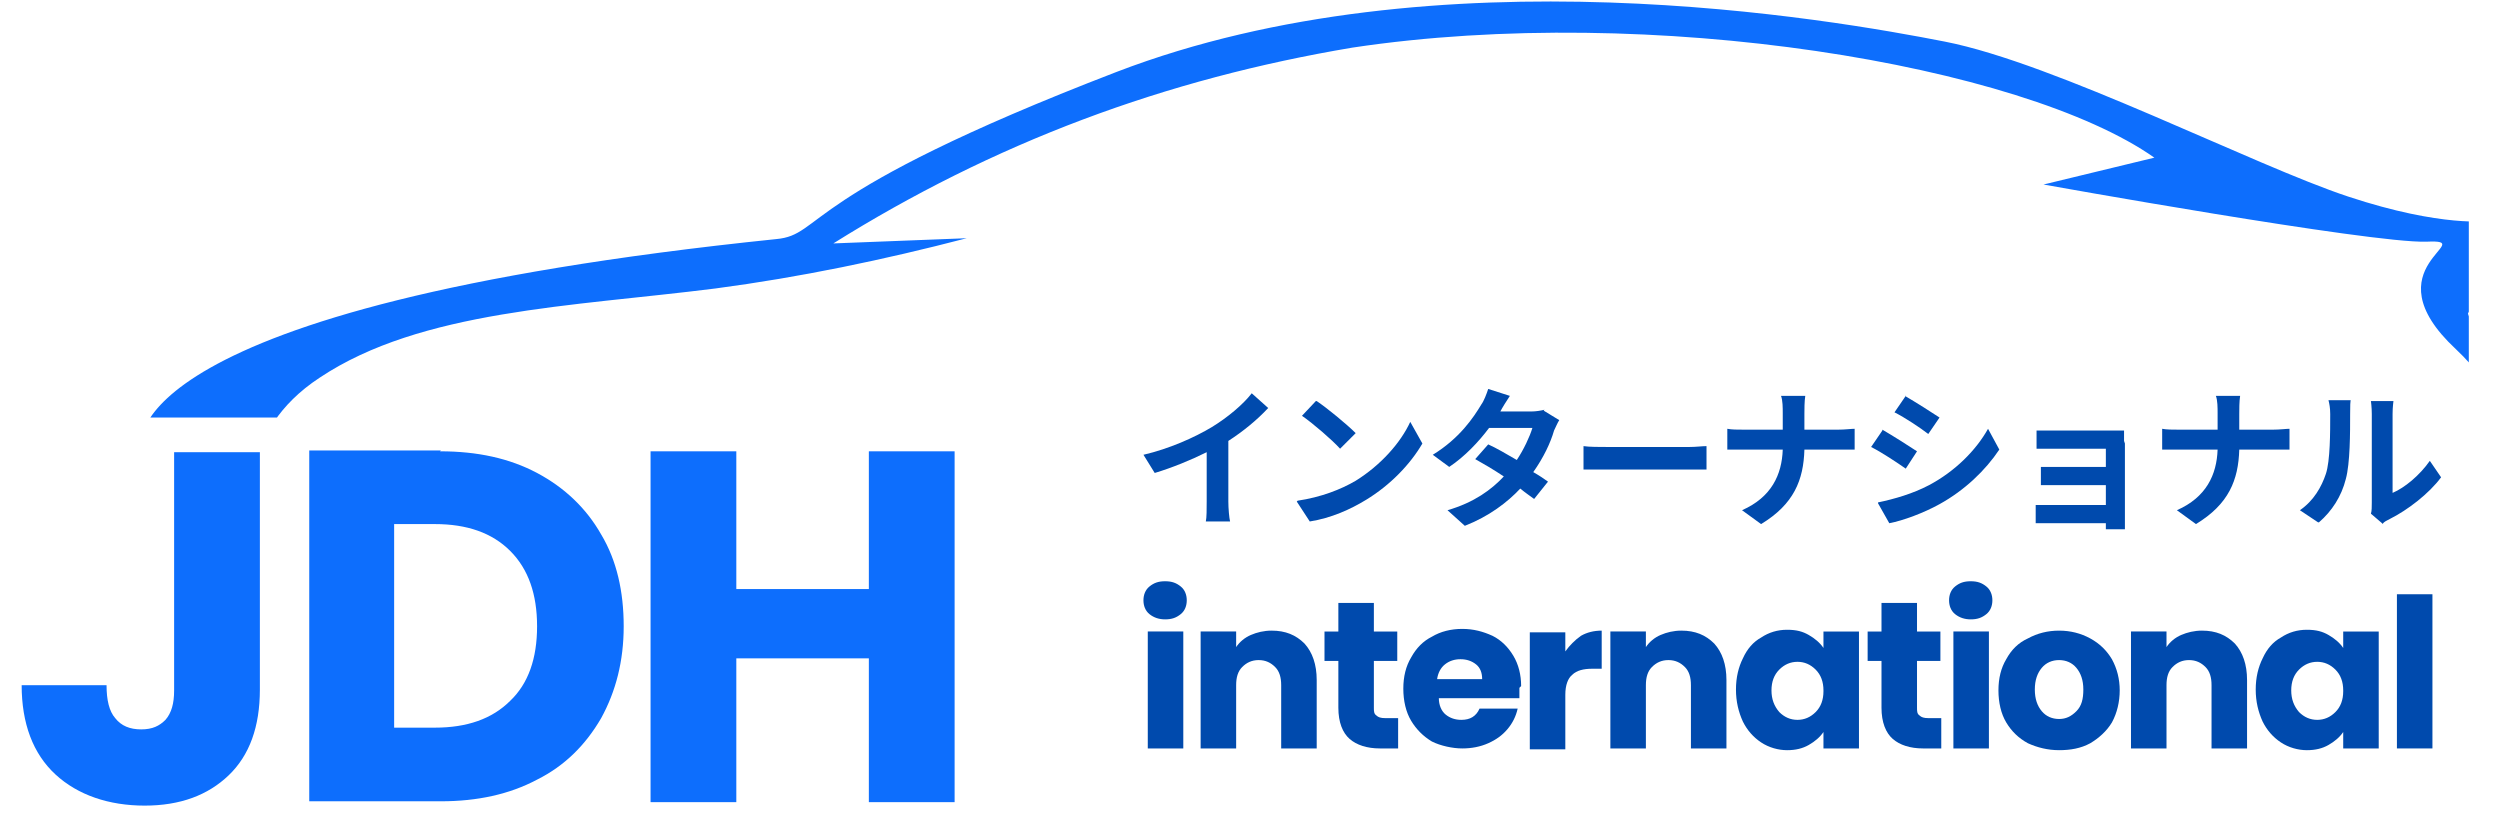<?xml version="1.0" encoding="UTF-8"?>
<svg id="Layer_1" xmlns="http://www.w3.org/2000/svg" version="1.1" xmlns:xlink="http://www.w3.org/1999/xlink" viewBox="0 0 288.6 94.4">
  <!-- Generator: Adobe Illustrator 29.2.1, SVG Export Plug-In . SVG Version: 2.1.0 Build 116)  -->
  <defs>
    <style>
      .st0 {
        fill: #004aad;
      }

      .st1 {
        fill: none;
      }

      .st2 {
        clip-path: url(#clippath-1);
      }

      .st3, .st4 {
        fill: #0d6efd;
      }

      .st4 {
        fill-rule: evenodd;
      }

      .st5 {
        clip-path: url(#clippath);
      }
    </style>
    <clipPath id="clippath">
      <rect class="st1" y="32" width="113.3" height="82.7"/>
    </clipPath>
    <clipPath id="clippath-1">
      <rect class="st1" x="16" width="269" height="48.2"/>
    </clipPath>
  </defs>
  <g class="st5">
    <g>
      <path class="st3" d="M30,52.1v27.5c0,4.3-1.2,7.6-3.6,9.9-2.4,2.3-5.6,3.5-9.7,3.5s-7.7-1.2-10.3-3.6c-2.6-2.4-3.9-5.9-3.9-10.3h9.8c0,1.7.3,3,1,3.8.7.9,1.7,1.3,3,1.3s2.1-.4,2.8-1.1c.7-.8,1-1.9,1-3.4v-27.5h9.9Z"/>
      <path class="st3" d="M50.8,52.1c4.3,0,8,.8,11.2,2.5,3.2,1.7,5.7,4.1,7.4,7.1,1.8,3,2.6,6.6,2.6,10.6s-.9,7.5-2.6,10.6c-1.8,3.1-4.2,5.5-7.4,7.1-3.2,1.7-6.9,2.5-11.1,2.5h-15.2v-40.5h15.2ZM50.2,84c3.7,0,6.6-1,8.7-3.1,2.1-2,3.1-4.9,3.1-8.6s-1-6.6-3.1-8.7c-2.1-2.1-5-3.1-8.7-3.1h-4.7v23.5h4.7Z"/>
      <path class="st3" d="M110.2,52.1v40.5h-9.9v-16.6h-15.3v16.6h-9.9v-40.5h9.9v15.9h15.3v-15.9h9.9Z"/>
    </g>
  </g>
  <path class="st0" d="M134.5,71.5c-.7,0-1.3-.2-1.8-.6-.5-.4-.7-1-.7-1.6s.2-1.2.7-1.6c.5-.4,1-.6,1.8-.6s1.3.2,1.8.6c.5.4.7,1,.7,1.6s-.2,1.2-.7,1.6c-.5.4-1,.6-1.8.6ZM136.6,72.9v13.5h-4.1v-13.5h4.1Z"/>
  <path class="st0" d="M146.8,72.8c1.6,0,2.8.5,3.8,1.5.9,1,1.4,2.4,1.4,4.2v7.9h-4.1v-7.3c0-.9-.2-1.6-.7-2.1-.5-.5-1.1-.8-1.9-.8s-1.4.3-1.9.8c-.5.5-.7,1.2-.7,2.1v7.3h-4.1v-13.5h4.1v1.8c.4-.6,1-1.1,1.7-1.4.7-.3,1.5-.5,2.4-.5Z"/>
  <path class="st0" d="M161.4,82.9v3.5h-2.1c-1.5,0-2.7-.4-3.5-1.1-.8-.7-1.3-1.9-1.3-3.6v-5.4h-1.6v-3.4h1.6v-3.3h4.1v3.3h2.7v3.4h-2.7v5.4c0,.4,0,.7.3.9.2.2.5.3,1,.3h1.5Z"/>
  <path class="st0" d="M175.4,79.4c0,.4,0,.8,0,1.2h-9.3c0,.8.3,1.5.8,1.9.5.4,1.1.6,1.8.6,1,0,1.7-.4,2.1-1.3h4.4c-.2.9-.6,1.7-1.2,2.4-.6.7-1.3,1.2-2.2,1.6-.9.4-1.9.6-3,.6s-2.5-.3-3.5-.8c-1-.6-1.8-1.4-2.4-2.4s-.9-2.3-.9-3.7.3-2.6.9-3.6c.6-1.1,1.4-1.9,2.4-2.4,1-.6,2.2-.9,3.5-.9s2.4.3,3.5.8c1,.5,1.8,1.3,2.4,2.3.6,1,.9,2.2.9,3.5ZM171.1,78.4c0-.7-.2-1.3-.7-1.7-.5-.4-1.1-.6-1.8-.6s-1.3.2-1.8.6c-.5.4-.8,1-.9,1.7h5.2Z"/>
  <path class="st0" d="M180.7,75.2c.5-.7,1.1-1.3,1.8-1.8.7-.4,1.5-.6,2.4-.6v4.4h-1.1c-1,0-1.8.2-2.3.7-.5.4-.8,1.2-.8,2.3v6.3h-4.1v-13.5h4.1v2.3Z"/>
  <path class="st0" d="M194.1,72.8c1.6,0,2.8.5,3.8,1.5.9,1,1.4,2.4,1.4,4.2v7.9h-4.1v-7.3c0-.9-.2-1.6-.7-2.1-.5-.5-1.1-.8-1.9-.8s-1.4.3-1.9.8c-.5.5-.7,1.2-.7,2.1v7.3h-4.1v-13.5h4.1v1.8c.4-.6,1-1.1,1.7-1.4.7-.3,1.5-.5,2.4-.5Z"/>
  <path class="st0" d="M200.4,79.6c0-1.4.3-2.6.8-3.6.5-1.1,1.2-1.9,2.1-2.4.9-.6,1.9-.9,3-.9s1.8.2,2.5.6c.7.4,1.3.9,1.7,1.5v-1.9h4.1v13.5h-4.1v-1.9c-.4.6-1,1.1-1.7,1.5-.7.4-1.5.6-2.5.6s-2.1-.3-3-.9c-.9-.6-1.6-1.4-2.1-2.4-.5-1.1-.8-2.3-.8-3.7ZM210.5,79.7c0-1-.3-1.8-.9-2.4-.6-.6-1.3-.9-2.1-.9s-1.5.3-2.1.9c-.6.6-.9,1.4-.9,2.4s.3,1.8.9,2.5c.6.6,1.3.9,2.1.9s1.5-.3,2.1-.9c.6-.6.9-1.4.9-2.4Z"/>
  <path class="st0" d="M224.1,82.9v3.5h-2.1c-1.5,0-2.7-.4-3.5-1.1-.8-.7-1.3-1.9-1.3-3.6v-5.4h-1.6v-3.4h1.6v-3.3h4.1v3.3h2.7v3.4h-2.7v5.4c0,.4,0,.7.3.9.2.2.5.3,1,.3h1.5Z"/>
  <path class="st0" d="M227.5,71.5c-.7,0-1.3-.2-1.8-.6-.5-.4-.7-1-.7-1.6s.2-1.2.7-1.6c.5-.4,1-.6,1.8-.6s1.3.2,1.8.6c.5.4.7,1,.7,1.6s-.2,1.2-.7,1.6c-.5.4-1,.6-1.8.6ZM229.6,72.9v13.5h-4.1v-13.5h4.1Z"/>
  <path class="st0" d="M237.7,86.6c-1.3,0-2.5-.3-3.6-.8-1.1-.6-1.9-1.4-2.5-2.4-.6-1-.9-2.3-.9-3.7s.3-2.6.9-3.6c.6-1.1,1.4-1.9,2.5-2.4,1.1-.6,2.3-.9,3.6-.9s2.5.3,3.6.9c1.1.6,1.9,1.4,2.5,2.4.6,1.1.9,2.3.9,3.6s-.3,2.6-.9,3.7c-.6,1-1.5,1.8-2.5,2.4-1.1.6-2.3.8-3.6.8ZM237.7,83c.8,0,1.4-.3,2-.9.6-.6.8-1.4.8-2.5s-.3-1.9-.8-2.5c-.5-.6-1.2-.9-2-.9s-1.5.3-2,.9c-.5.6-.8,1.4-.8,2.5s.3,1.9.8,2.5c.5.6,1.2.9,2,.9Z"/>
  <path class="st0" d="M254.2,72.8c1.6,0,2.8.5,3.8,1.5.9,1,1.4,2.4,1.4,4.2v7.9h-4.1v-7.3c0-.9-.2-1.6-.7-2.1-.5-.5-1.1-.8-1.9-.8s-1.4.3-1.9.8c-.5.5-.7,1.2-.7,2.1v7.3h-4.1v-13.5h4.1v1.8c.4-.6,1-1.1,1.7-1.4.7-.3,1.5-.5,2.4-.5Z"/>
  <path class="st0" d="M260.4,79.6c0-1.4.3-2.6.8-3.6.5-1.1,1.2-1.9,2.1-2.4.9-.6,1.9-.9,3-.9s1.8.2,2.5.6c.7.4,1.3.9,1.7,1.5v-1.9h4.1v13.5h-4.1v-1.9c-.4.6-1,1.1-1.7,1.5-.7.4-1.5.6-2.5.6s-2.1-.3-3-.9c-.9-.6-1.6-1.4-2.1-2.4-.5-1.1-.8-2.3-.8-3.7ZM270.5,79.7c0-1-.3-1.8-.9-2.4-.6-.6-1.3-.9-2.1-.9s-1.5.3-2.1.9c-.6.6-.9,1.4-.9,2.4s.3,1.8.9,2.5c.6.6,1.3.9,2.1.9s1.5-.3,2.1-.9c.6-.6.9-1.4.9-2.4Z"/>
  <path class="st0" d="M280.8,68.6v17.8h-4.1v-17.8h4.1Z"/>
  <path class="st0" d="M141.8,50.9c1.7-1.1,3.3-2.4,4.6-3.8l-1.9-1.7c-1,1.3-2.8,2.8-4.6,3.9-2,1.2-4.9,2.5-7.9,3.2l1.3,2.1c2-.6,4.2-1.5,6-2.4v5.7c0,.8,0,1.9-.1,2.3h2.8c-.1-.4-.2-1.5-.2-2.3v-7.1Z"/>
  <path class="st0" d="M151.9,46.3l-1.6,1.7c1.3.9,3.5,2.8,4.4,3.8l1.8-1.8c-1-1-3.3-2.9-4.5-3.7ZM149.7,57.9l1.5,2.3c2.5-.4,4.7-1.4,6.5-2.5,2.8-1.7,5.1-4.1,6.5-6.5l-1.4-2.5c-1.1,2.4-3.4,5-6.3,6.8-1.7,1-4,1.9-6.7,2.3Z"/>
  <path class="st0" d="M178.3,47.3c-.4.1-1,.2-1.5.2h-3.6,0c.2-.4.7-1.2,1.1-1.8l-2.5-.8c-.2.6-.5,1.4-.8,1.8-.9,1.5-2.5,3.9-5.6,5.8l1.9,1.4c1.8-1.2,3.4-2.9,4.6-4.5h5c-.3,1-1,2.5-1.8,3.7-1.2-.7-2.4-1.4-3.3-1.8l-1.5,1.7c.9.5,2.1,1.2,3.3,2-1.4,1.5-3.4,3-6.5,3.9l2,1.8c2.8-1.1,4.9-2.7,6.4-4.3.6.5,1.2.9,1.6,1.2l1.6-2c-.4-.3-1-.7-1.7-1.1,1.2-1.7,2-3.4,2.4-4.8.2-.4.4-.9.6-1.2l-1.8-1.1Z"/>
  <path class="st0" d="M182.8,54.2c.6,0,1.8,0,2.8,0h9.4c.7,0,1.6,0,2,0v-2.7c-.5,0-1.2.1-2,.1h-9.4c-.9,0-2.2,0-2.8-.1v2.7Z"/>
  <path class="st0" d="M208.3,49.7v-1.9c0-.5,0-1.5.1-2.1h-2.8c.2.5.2,1.4.2,2v1.9h-4.5c-.7,0-1.4,0-1.9-.1v2.4c.5,0,1.2,0,2,0h4.4c-.1,2.9-1.3,5.5-4.7,7l2.2,1.6c3.8-2.3,4.9-5.1,5-8.6h3.9c.7,0,1.6,0,1.9,0v-2.4c-.4,0-1.1.1-1.9.1h-3.9Z"/>
  <path class="st0" d="M220,45.7l-1.3,1.9c1.2.6,3,1.8,3.9,2.5l1.3-1.9c-.9-.6-2.8-1.8-4-2.5ZM216.8,58.1l1.3,2.3c1.6-.3,4-1.2,5.8-2.2,2.9-1.6,5.3-3.9,6.9-6.3l-1.3-2.4c-1.4,2.5-3.8,4.9-6.8,6.5-1.9,1-4,1.6-5.9,2ZM217.3,49.7l-1.3,1.9c1.2.6,3,1.8,4,2.5l1.3-2c-.9-.6-2.8-1.8-4-2.5Z"/>
  <path class="st0" d="M245.2,50.9c0-.4,0-.9,0-1.2-.3,0-.9,0-1.3,0h-6.6c-.6,0-1.7,0-2.2,0v2.1c.4,0,1.5,0,2.2,0h5.8v2.1h-5.6c-.7,0-1.4,0-1.9,0v2.1c.4,0,1.2,0,1.9,0h5.6v2.3h-6.6c-.6,0-1.2,0-1.5,0v2.1c.3,0,1,0,1.5,0h6.6c0,.3,0,.5,0,.7h2.2c0-.3,0-.9,0-1.2v-8.7Z"/>
  <path class="st0" d="M258.5,49.7v-1.9c0-.5,0-1.5.1-2.1h-2.8c.2.5.2,1.4.2,2v1.9h-4.5c-.7,0-1.4,0-1.9-.1v2.4c.5,0,1.2,0,2,0h4.4c-.1,2.9-1.3,5.5-4.7,7l2.2,1.6c3.8-2.3,4.9-5.1,5-8.6h3.9c.7,0,1.6,0,1.9,0v-2.4c-.4,0-1.1.1-1.9.1h-3.9Z"/>
  <path class="st0" d="M267.7,60.3c1.5-1.3,2.6-3,3.1-5,.5-1.8.5-5.4.5-7.5s.1-1.5.1-1.6h-2.6c.1.4.2.9.2,1.6,0,2.1,0,5.4-.5,6.9-.5,1.5-1.4,3.1-3,4.2l2.1,1.4ZM275.1,60.4c.2-.2.4-.3.8-.5,2-1,4.5-2.9,5.9-4.8l-1.3-1.9c-1.2,1.7-2.9,3.1-4.3,3.7v-9.1c0-.8.1-1.5.1-1.5h-2.6c0,0,.1.7.1,1.5v10.2c0,.5,0,1-.1,1.3l1.4,1.2Z"/>
  <g class="st2">
    <path class="st4" d="M29.2,59s-1.9-9.1,7.7-15.4c11.7-7.8,29.1-8.2,45.7-10.3,9.8-1.3,19.4-3.3,29-5.8l-15.4.6c9.1-5.7,18.7-10.5,28.8-14.3,10.1-3.8,20.4-6.5,31.1-8.3,34.5-5.2,77.4,2,92.6,12.7l-12.8,3.1s37.8,6.8,44.2,6.6c6.4-.3-6.8,2.9,3.4,12.4,4.9,4.6,5.2,8.3,5.2,8.3l-3.8-12.4,1.7-3.8-1-2.1,1.7-4.8s-5.3.8-16.2-2.8c-10.9-3.6-33.8-15.4-46.6-17.9-12.8-2.5-58.6-10.7-95.6,3.5-36.9,14.2-33.8,18.8-39.3,19.3C13.1,35.5,16.3,51.4,16.3,51.4l12.9,7.6Z"/>
  </g>
</svg>